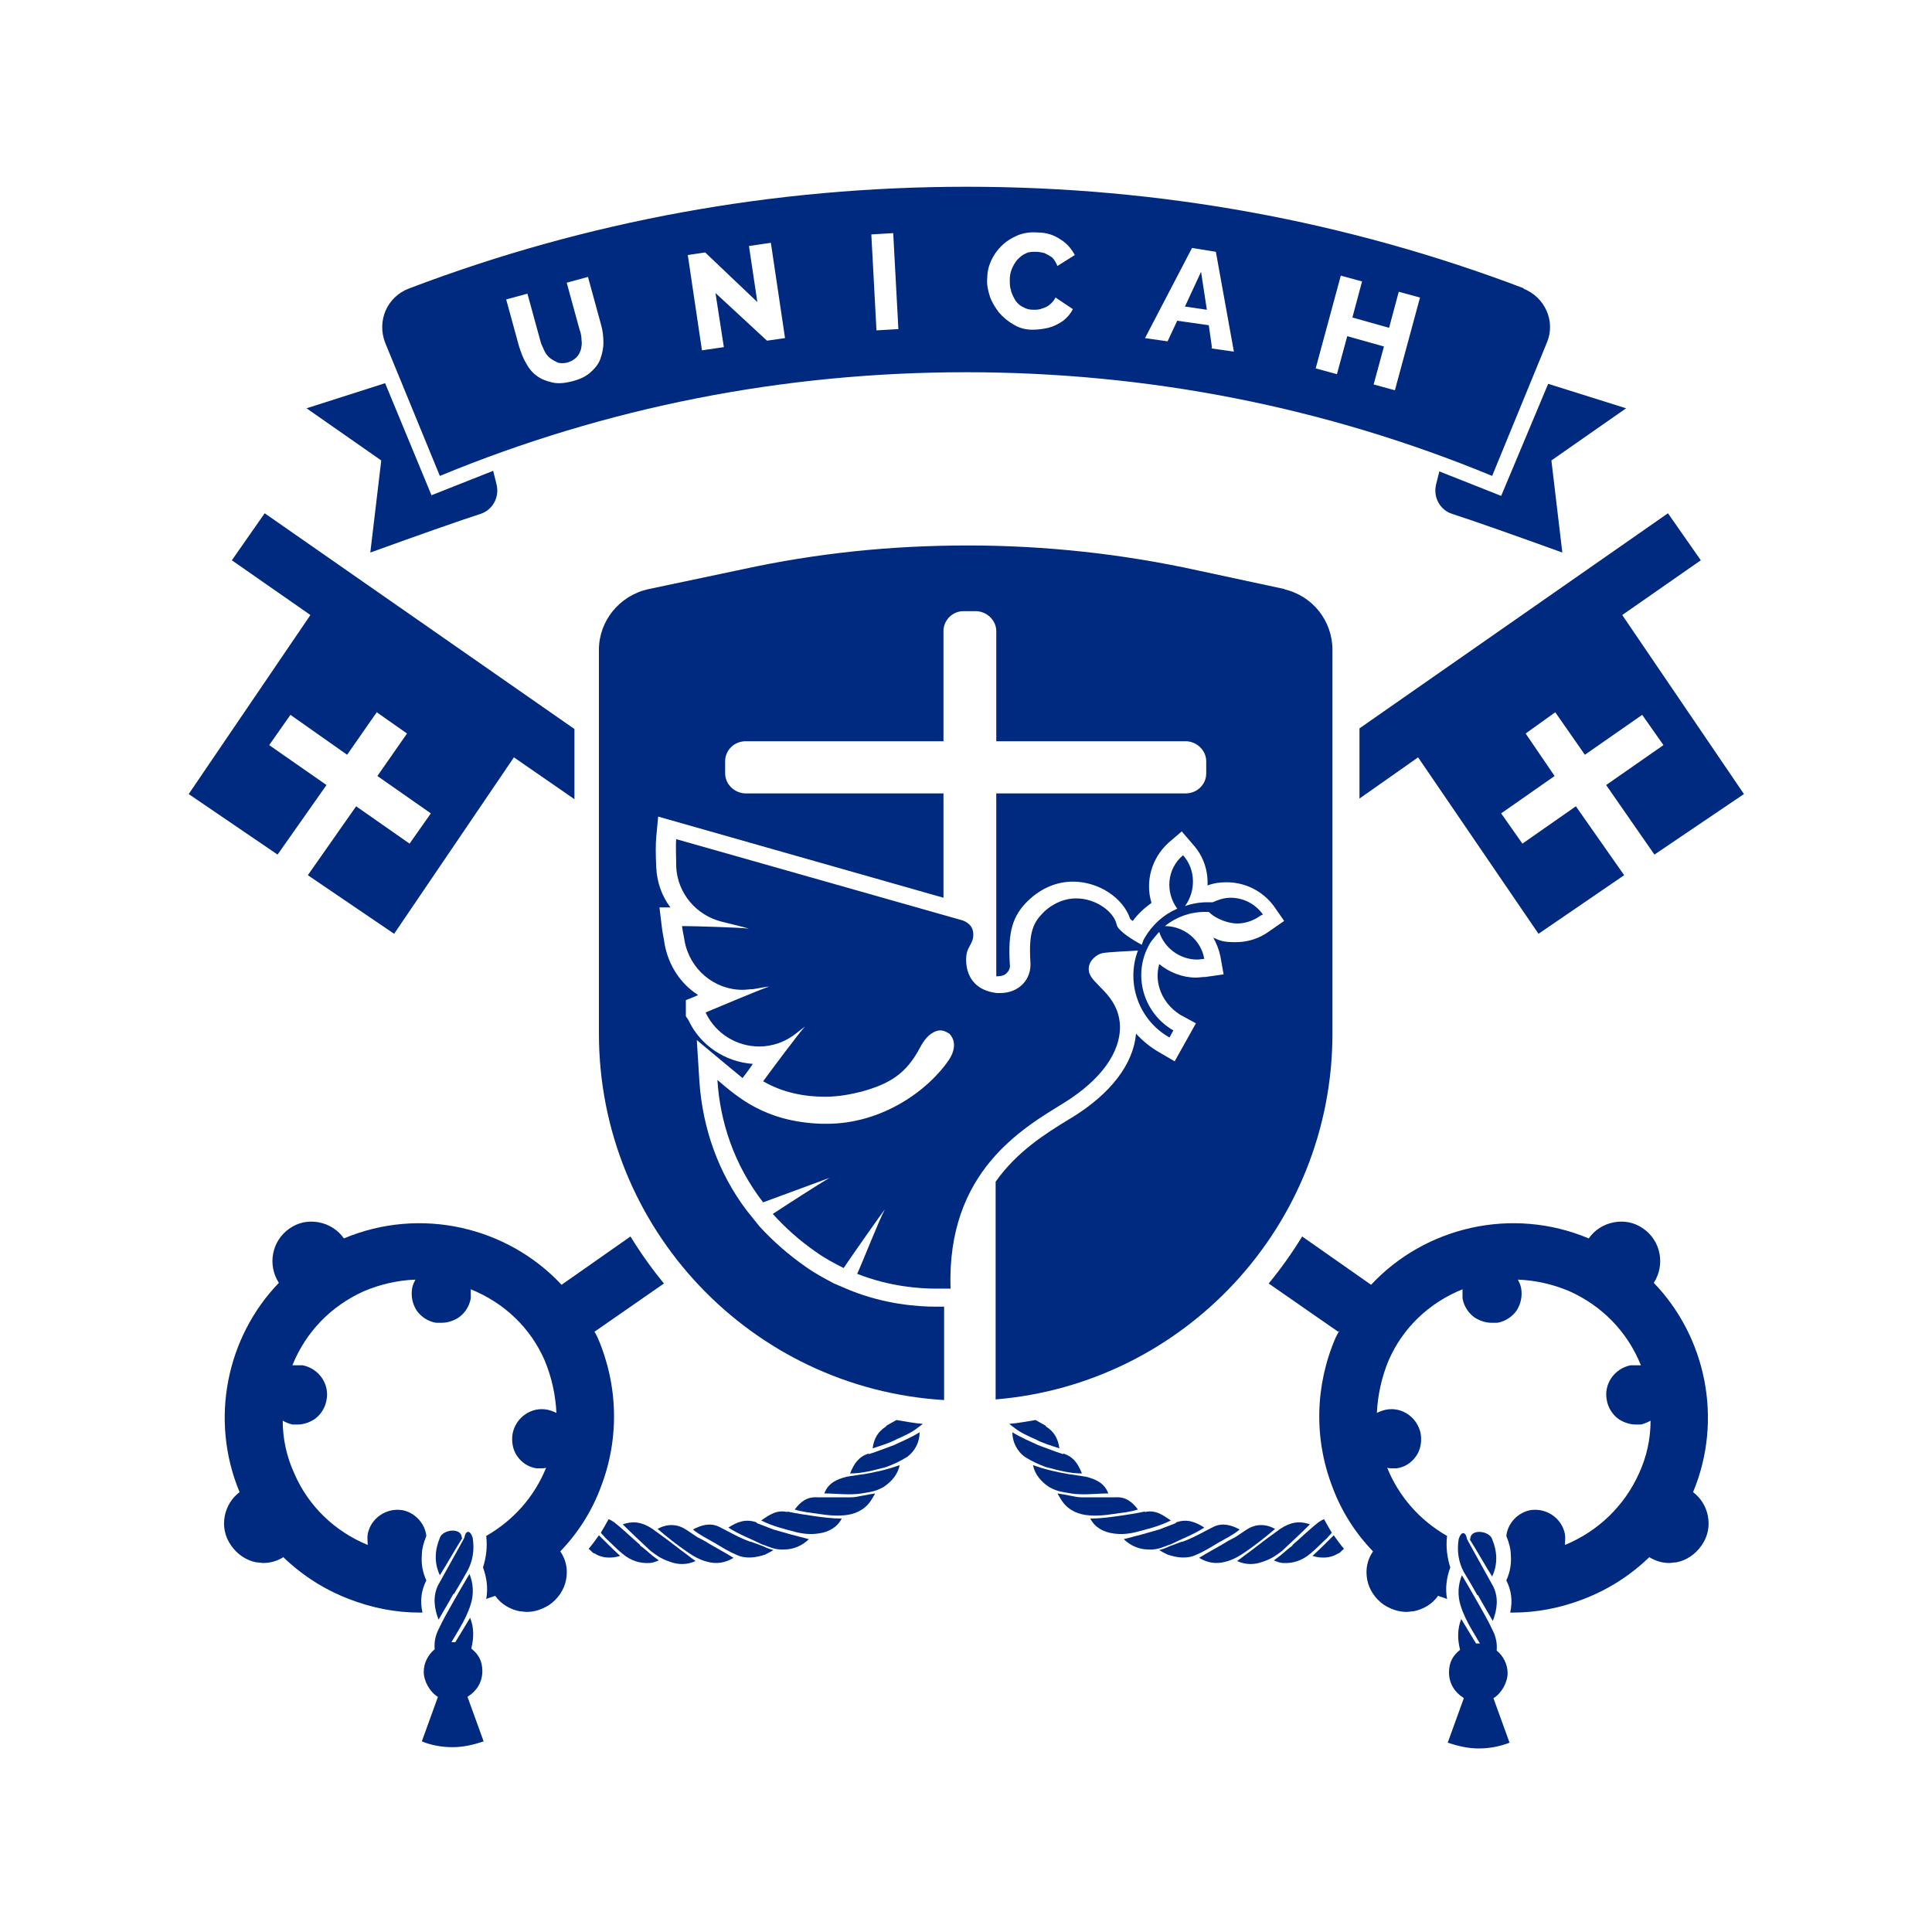 <svg xmlns="http://www.w3.org/2000/svg" viewBox="0 0 300 300" width="300" height="300"><style>.a{fill:#002a80}</style><path class="a" d="m211.1 124l9.1-6.4 18.7 27.4 13.3-9.1-7.5-10.7-8.3 5.8-3.3-4.7 8.3-5.8-4.5-6.6 4.6-3.3 4.6 6.6 8.9-6.2 3.3 4.7-8.9 6.2 7.5 10.8 13.9-9.4-18.9-27.8 12.2-8.5-5.1-7.3-47.9 33.4v10.9z"></path><path class="a" d="m43.1 132.7l7.6-10.8-8.9-6.2 3.3-4.7 8.8 6.2 4.6-6.6 4.7 3.3-4.6 6.6 8.3 5.8-3.3 4.7-8.3-5.8-7.5 10.7 13.4 9.1 18.6-27.4 9.4 6.5v-10.9l-48.1-33.5-5.1 7.3 12.2 8.5-18.9 27.8 13.8 9.4z"></path><path class="a" d="m92.3 206.8l10.8-7.5c-1.9-2.3-3.6-4.7-5.2-7.3l-10.7 7.5c-8.4-9-21.9-12.2-33.8-7.2-0.9-1.3-2.3-2.2-3.9-2.5-1.6-0.3-3.2 0-4.6 1-2.7 1.9-3.4 5.6-1.6 8.4-8.1 8.4-10.8 21.2-6.1 32.5-1.2 0.9-2 2.2-2.3 3.7-0.3 1.6 0 3.2 1 4.6 0.9 1.3 2.3 2.3 3.9 2.6 0.4 0 0.7 0.1 1.1 0.1 1.1 0 2.1-0.3 3.1-0.9 2.9 2.8 6.3 5 10.2 6.5 3.6 1.4 7.3 2.1 10.9 2.1 3.6 0 0.3 0 0.5 0-0.4-1.8-0.2-3.4 0.6-5-0.6-1.3-0.8-2.6-0.7-3.9 0-1 0.3-2 0.7-3-0.2-1.9-1.7-3.6-3.7-4-2.5-0.4-4.9 1.2-5.4 3.7-0.1 0.6 0 1.2 0 1.7-5.1-2.1-9.2-6-11.4-11.1-1.2-2.6-1.8-5.4-1.8-8.2q0.7 0.4 1.5 0.6c0.3 0 0.6 0 0.8 0 0.9 0 1.8-0.3 2.6-0.8 1-0.7 1.7-1.8 1.9-3 0.5-2.5-1.2-4.9-3.7-5.4-0.5 0-1.1 0-1.6 0 2.1-5.2 6-9.2 11.1-11.5 2.6-1.1 5.3-1.7 8-1.8-0.2 0.4-0.4 0.8-0.5 1.3-0.2 1.2 0 2.4 0.7 3.5 0.7 1 1.8 1.7 3 1.9q0.4 0 0.9 0c0.9 0 1.8-0.3 2.6-0.8 1-0.7 1.7-1.8 1.9-3 0-0.5 0-0.9 0-1.4 5.2 2.1 9.3 6 11.5 11.1q1.6 3.9 1.8 8.1c-0.4-0.2-0.9-0.4-1.4-0.5-2.5-0.5-4.9 1.2-5.4 3.7-0.2 1.2 0 2.5 0.7 3.5 0.7 1 1.7 1.7 3 1.9 0.3 0 0.6 0 0.8 0 0.2 0 0.5 0 0.7-0.1-1.8 4.5-5.1 8.2-9.3 10.6 0.2 1.7 0 3.3-0.5 4.9 0.6 1.6 0.8 3.3 0.5 4.9 0.4-0.2 0.9-0.3 1.4-0.5 0.9 1.3 2.3 2.1 3.8 2.4 0.4 0 0.7 0.1 1.1 0.1 1.2 0 2.4-0.4 3.5-1.1 1.3-0.9 2.3-2.3 2.6-3.9 0.3-1.6 0-3.1-0.9-4.4 2.7-2.8 4.9-6.2 6.3-10 2.9-7.5 2.7-15.8-0.5-23.2-0.2-0.4-0.4-0.8-0.6-1.1"></path><path class="a" d="m223.5 73.2l-0.5 2c-0.5 2 0.6 4 2.5 4.6 3.7 1.2 9.9 3.4 17.1 6l-1.7-14.3 11.6-8.1-12.1-3.8-7.3 17.4z"></path><path class="a" d="m76.6 73.2l0.5 2c0.5 2-0.6 4-2.5 4.6-3.7 1.2-9.9 3.4-17.1 6l1.7-14.3-11.6-8.1 12.2-3.9 7.2 17.4 9.6-3.8z"></path><path class="a" d="m184 47.6l3.4 0.5-0.9-5.9-2.5 5.4z"></path><path class="a" d="m236.7 44.8c-27.6-10.5-56.7-15.8-86.6-15.8-29.9 0-59 5.3-86.6 15.8-3.4 1.3-5 5-3.7 8.4l8.5 20.7c25.9-10.7 53.4-16.1 81.7-16.1 28.3 0 55.8 5.4 81.7 16.1l8.5-20.7c1.4-3.3-0.3-7.1-3.7-8.4m-143.3 11c-0.3 0.8-0.9 1.5-1.6 2.1-0.7 0.6-1.6 1-2.7 1.3-1.2 0.3-2.2 0.4-3.1 0.2-0.9-0.2-1.7-0.5-2.4-1-0.7-0.5-1.3-1.2-1.7-2-0.5-0.8-0.8-1.7-1.1-2.6l-2-7.3 3.3-0.9 2 7.3c0.1 0.5 0.4 1 0.6 1.5q0.3 0.7 0.9 1.2c0.4 0.3 0.8 0.5 1.2 0.7q0.6 0.2 1.5 0c0.6-0.2 1-0.4 1.4-0.8 0.4-0.4 0.5-0.7 0.7-1.2 0.1-0.5 0.2-1 0.1-1.5 0-0.5-0.1-1.1-0.3-1.6l-2-7.3 3.3-0.9 2 7.3c0.3 1 0.4 2 0.4 2.9 0 0.9-0.2 1.8-0.5 2.6zm25.9-2.9l-8-7.4 1.3 8.4-3.4 0.5-2.2-14.8 2.7-0.4 8.1 7.7-1.3-8.7 3.4-0.5 2.2 14.8zm17-1.6l-0.8-14.9 3.4-0.2 0.8 14.9zm20.9-6.1c0.2 0.6 0.4 1 0.7 1.5 0.3 0.4 0.7 0.8 1.2 1 0.5 0.3 1 0.4 1.6 0.4 0.4 0 0.9 0 1.3-0.2 0.4-0.1 0.9-0.3 1.2-0.6 0.4-0.3 0.7-0.7 0.9-1.1l2.7 1.8q-0.5 1-1.5 1.8c-0.7 0.5-1.5 0.9-2.3 1.1-0.9 0.2-1.7 0.3-2.5 0.3-1.1 0-2.1-0.3-2.9-0.8-0.9-0.5-1.6-1.1-2.3-1.9-0.6-0.8-1.1-1.6-1.4-2.5-0.3-0.9-0.5-1.9-0.4-2.8q0-1.4 0.6-2.7c0.4-0.9 0.9-1.6 1.6-2.3 0.7-0.7 1.5-1.2 2.4-1.6 0.9-0.4 2-0.6 3.2-0.5 1.4 0 2.6 0.4 3.6 1.1 1 0.6 1.7 1.5 2.2 2.4l-2.7 1.7c-0.2-0.5-0.5-1-0.8-1.3-0.4-0.3-0.8-0.5-1.2-0.7-0.4-0.1-0.9-0.2-1.3-0.2-0.7 0-1.2 0-1.7 0.3-0.5 0.2-0.9 0.6-1.3 1-0.3 0.4-0.6 0.9-0.8 1.4-0.2 0.5-0.3 1.1-0.3 1.6 0 0.6 0 1.2 0.2 1.7m31.2 8.9l-0.5-3.5-4.9-0.7-1.5 3.2-3.5-0.5 7.3-14 3.7 0.6 2.8 15.5-3.5-0.5zm28.4 6.6l-3.3-0.9 1.6-5.9-5.7-1.6-1.6 5.9-3.3-0.9 3.9-14.4 3.3 0.9-1.5 5.6 5.7 1.6 1.5-5.6 3.3 0.9z"></path><path class="a" d="m199.6 91.5l-13.5-2.9c-11.8-2.6-23.8-3.9-35.8-3.9-12 0-23.5 1.2-35 3.7l-14.7 3.1c-4.4 1-7.6 4.9-7.6 9.4v59.6c0 30.3 23.7 55.1 53.6 56.9v-14.5q-0.4 0-1.2 0c-3.1 0-8-0.4-13.3-2.5l-2.6-1.1c-1.5-0.8-3-1.6-4.4-2.6q-4-2.8-7.2-6.3l-2-2.5c-4.3-5.7-6.8-12.6-7.3-20l-0.4-6.4 5.4 4.5c0.5 0.4 1.1 0.9 1.7 1.4 0 0 1.3-1.7 1.6-2.2-4.3-0.3-8.2-2.9-10-6.8l-0.4-0.6v-0.6-1.9c0 0 1.8-0.7 1.9-0.8-2.7-1.7-4.6-4.6-5.2-7.9-0.1-0.8-0.3-1.6-0.4-2.4l-0.4-3.3h1.7c-1.3-1.7-2.1-3.9-2.2-6.2-0.1-2.1-0.1-3.6 0-4.7l0.3-3.2 44.3 12.6v-16.2h-30.7c-1.7 0-3.2-1.4-3.2-3.1v-1.9c0-1.7 1.4-3.1 3.2-3.1h30.7v-17.1c0-1.7 1.4-3.1 3.1-3.1h1.9c1.7 0 3.2 1.4 3.2 3.1v17.1h29.4c1.7 0 3.2 1.4 3.2 3.1v1.9c0 1.7-1.4 3.1-3.2 3.1h-29.4v28.4c0.9 0 1.4-0.2 1.7-0.6 0.3-0.3 0.5-0.8 0.4-1.3-0.3-5 0.4-7.5 2.9-9.9 2-1.9 4.4-2.9 6.9-2.9 4 0 7.8 2.5 8.9 5.8 0 0 0.2 0.2 0.4 0.3 0.8-1.1 1.8-2 2.9-2.8-1-3.3 0-6.9 2.6-9.3l2.1-1.8 1.8 2.1c1.6 1.8 2.3 4 2.2 6.3 1-0.4 2-0.5 3-0.5 2.9 0 5.6 1.4 7.3 3.7l1.6 2.3-2.3 1.6c-1.5 1.1-3.3 1.7-5.2 1.7-1.9 0-2.4-0.2-3.5-0.7 0.5 0.9 0.9 1.9 1.1 2.9l0.5 2.8-2.8 0.4c-0.5 0-1 0.1-1.5 0.1-2.1 0-4.1-0.8-5.7-2.1q-0.5 1.8 0 3.6c0.5 1.8 1.7 3.3 3.3 4.3l2.4 1.3-3.3 5.9-2.4-1.4c-1.4-0.8-2.6-1.8-3.6-2.9-0.4 4.7-3.9 9.3-9.9 13l-0.5 0.3c-3.6 2.2-8.1 5-11.4 9.7v33.8c29.2-2.4 52.3-26.9 52.3-56.8v-59.6c0-4.5-3.1-8.4-7.5-9.4"></path><path class="a" d="m195.7 142.2c-1.1 0.8-2.4 1.2-3.6 1.2-1.2 0-3.2-0.6-4.4-1.8q-0.3 0-0.6 0c-2.3 0-4.5 0.8-6.2 2.2 2.9 0 5.6 2.1 6.1 5.1-0.4 0-0.7 0.1-1.1 0.1-2.7 0-5.1-1.8-5.9-4.3-0.5 0.6-1.1 1.2-1.5 1.9-2.7 4.7-1 10.7 3.7 13.4l-0.6 1.1c-4.8-2.7-6.8-8.5-4.9-13.5-1.3 0.1-4.4 0.2-5.5 0.4-0.5 0.1-1 0.4-1.4 0.8-0.4 0.4-0.9 1.1-0.7 2.1 0.4 2 4.5 3.5 4.8 8.2 0.2 4.3-3 8.6-8.6 12.1-6.5 4-18.3 10.7-17.7 28.9 0 0-0.8 0-2.2 0-2.6 0-7.2-0.3-12.3-2.3 0.8-1.7 3.5-8.6 4.3-10-0.5 0.6-5.4 7.6-6.4 9.1-1.4-0.7-2.9-1.5-4.3-2.5-2.6-1.8-4.8-3.8-6.7-5.9 1.5-1 7.4-4.8 8.8-5.6-0.8 0.3-8.7 3.2-10.3 3.8-4.5-5.8-6.7-12.5-7.1-19 3.1 2.6 7.3 6.5 16.2 6.8 0.2 0 0.5 0 0.8 0 8.5 0 15.7-5.1 19-10 1.5-2.4 0.3-3.7 0-4-0.2-0.1-0.7-0.5-1.4-0.5-0.7 0-2 0.5-3.1 2.6-2.2 4.2-4.8 5.7-9.1 6.9-1.6 0.4-3.5 0.8-5.7 0.8-3.1 0-6.5-0.6-9.6-2.4 1.1-1.5 5.4-7.3 6.5-8.5 0 0-0.5 0.4-1.3 1-1.7 1.4-3.8 2.1-5.8 2.1-3.4 0-6.7-1.9-8.3-5.2 0 0 0 0 0-0.1 1.7-0.7 8.3-3.5 9.8-4-0.3 0-1.3 0.2-2.5 0.4-0.5 0-1.1 0.1-1.6 0.1-4.4 0-8.2-3.2-9-7.6-0.1-0.7-0.3-1.5-0.4-2.3 1.8 0 8.8 0.2 10.4 0.4-0.3-0.1-2.2-0.6-4.3-1.1-3.9-1-6.8-4.4-7-8.5 0-1.7-0.1-3.2 0-4.3l44.4 12.6c0 0 1.5 0.4 1.7 1.8 0.2 1.4-0.5 1.9-0.9 3-0.4 1.2-0.6 5.9 4.6 6.5 0.2 0 0.4 0 0.5 0 2.9 0 4.9-2.1 4.7-4.8-0.3-4.8 0.5-6.2 2.1-7.8 1.6-1.5 3.4-2.1 5-2.1 3.1 0 5.9 2.1 6.3 4.1 0.2 1 2.9 2.6 3.9 3.1 0.1-0.3 0.2-0.7 0.4-1 1.2-2.1 3-3.7 5.1-4.6-1.9-2.6-1.6-6.2 0.9-8.3 2 2.2 2 5.6 0.3 7.9 1.1-0.4 2.3-0.6 3.5-0.6 1.2 0 0.5 0 0.8 0 0.9-0.4 1.8-0.7 2.8-0.7 1.9 0 3.8 0.9 5 2.6"></path><path class="a" d="m214.9 233.8c-0.4 0.2-0.7 0.4-1.2 0.7q0.9 0.3 1.5 0.6c-0.1-0.4-0.3-0.9-0.4-1.3"></path><path class="a" d="m207.8 206.8l-10.8-7.5c1.9-2.3 3.6-4.7 5.2-7.3l10.7 7.5c8.4-9 21.9-12.2 33.8-7.2 0.9-1.3 2.3-2.2 3.9-2.5 1.6-0.3 3.2 0 4.6 1 2.7 1.9 3.4 5.6 1.6 8.4 8.1 8.4 10.8 21.2 6.1 32.5 1.2 0.9 2 2.2 2.3 3.7 0.3 1.6 0 3.2-1 4.6-0.9 1.3-2.3 2.3-3.9 2.6-0.4 0-0.7 0.1-1.1 0.1-1.1 0-2.1-0.3-3.1-0.9-2.9 2.8-6.3 5-10.2 6.5-3.6 1.4-7.3 2.1-10.9 2.1-3.6 0-0.3 0-0.5 0 0.4-1.8 0.2-3.4-0.6-5 0.6-1.3 0.8-2.6 0.7-3.9 0-1-0.3-2-0.7-3 0.2-1.9 1.7-3.6 3.7-4 2.5-0.4 4.9 1.2 5.4 3.7 0.1 0.6 0 1.2 0 1.7 5.1-2.1 9.2-6 11.5-11.1 1.2-2.6 1.8-5.4 1.8-8.2q-0.7 0.4-1.5 0.6c-0.3 0-0.6 0-0.8 0-0.9 0-1.8-0.3-2.6-0.8-1-0.7-1.7-1.8-1.9-3-0.5-2.5 1.2-4.9 3.7-5.4 0.5 0 1.1 0 1.6 0-2.1-5.2-6-9.2-11.1-11.5-2.6-1.1-5.3-1.7-8-1.8 0.2 0.4 0.4 0.8 0.5 1.3 0.2 1.2 0 2.4-0.7 3.5-0.7 1-1.8 1.7-3 1.9q-0.5 0-0.9 0c-0.9 0-1.8-0.3-2.6-0.8-1-0.7-1.7-1.8-1.9-3 0-0.5 0-0.9 0-1.4-5.2 2.1-9.3 6-11.5 11.1q-1.6 3.9-1.8 8.1c0.4-0.2 0.9-0.4 1.4-0.5 2.5-0.5 4.9 1.2 5.4 3.7 0.2 1.2 0 2.5-0.7 3.5-0.7 1-1.7 1.7-3 1.9-0.3 0-0.6 0-0.8 0-0.2 0-0.5 0-0.7-0.1 1.8 4.5 5.1 8.2 9.3 10.6-0.2 1.7 0 3.3 0.5 4.9-0.6 1.6-0.8 3.3-0.5 4.9-0.4-0.2-0.9-0.3-1.4-0.5-0.9 1.3-2.3 2.1-3.8 2.4-0.4 0-0.7 0.1-1.1 0.1-1.2 0-2.4-0.4-3.5-1.1-1.3-0.9-2.3-2.3-2.6-3.9-0.3-1.6 0-3.1 0.9-4.4-2.7-2.8-4.9-6.2-6.3-10-2.9-7.5-2.7-15.8 0.5-23.2 0.2-0.4 0.4-0.8 0.6-1.1"></path><path class="a" d="m137.6 221.5c-1.3 0.8-1.9 1.9-2.1 3.4 1.2-0.4 2.6-0.8 3.7-1.4 1.1-0.5 2.3-1 3.3-1.8 0.3-0.2 0.5-0.4 0.8-0.6-1.4-0.1-2.8-0.4-4.1-0.6-0.5 0.3-1.1 0.6-1.6 0.9"></path><path class="a" d="m131.5 229.3c-1.6 0.4-2.9 1-3.5 2.6 1.8 0 3.9 0.3 5.8 0 1-0.2 2-0.2 3.4-1 1.2-0.8 2.2-1.9 2.5-3.4-1.9 0.7-3.8 1.1-5.5 1.4-0.9 0.1-1.9 0.3-2.7 0.4z"></path><path class="a" d="m134.9 225.7c-1.6 0.5-2.3 1.6-2.9 3.1 1.9 0 3.7-0.5 5.6-1 1.1-0.4 2.2-0.9 3.3-1.6 1.2-0.9 1.9-2.3 1.9-3.8-1.3 0.8-2.7 1.4-4 2-1.4 0.5-2.6 1-3.9 1.4"></path><path class="a" d="m132.1 232.5c-1.9 0-3.5 0-5.2 0-1.6-0.1-2.6 0.7-3.5 1.9 1.3 0.4 2.5 0.5 3.9 0.7 1.2 0.2 2.5 0.3 3.7 0.2 1.5-0.1 3.1-0.7 4.1-2.1 0.3-0.4 0.5-0.8 0.8-1.3-0.7 0.1-1.2 0.2-1.7 0.3-0.7 0.1-1.3 0.3-2 0.3"></path><path class="a" d="m117.5 236.4c-1.7-0.6-3-0.1-4.4 0.8 1.7 1.1 3.4 1.7 5.2 2.6 1 0.3 1.9 0.9 3.5 0.8 1.4 0 2.8-0.6 3.8-1.6-2-0.5-3.8-1-5.5-1.5-0.8-0.3-1.8-0.7-2.6-1"></path><path class="a" d="m122.3 234.8c-1.7-0.4-2.8 0.4-4.1 1.3 1.8 0.9 3.5 1.3 5.4 1.8 1.2 0.3 2.4 0.4 3.6 0.2 1.4-0.2 2.8-0.9 3.5-2.3-1.5 0-3-0.2-4.4-0.4-1.4-0.2-2.7-0.4-4.1-0.7"></path><path class="a" d="m116.5 239.4c-1.7-0.6-3.2-1.5-4.8-2.3-1.4-0.7-2.8-0.3-4.1 0.4 1.1 0.9 2.2 1.4 3.4 2.1 1 0.6 2.1 1.3 3.3 1.8 1.4 0.7 3 0.5 4.5 0 0.4-0.2 0.8-0.4 1.3-0.7-0.7-0.2-1.2-0.4-1.6-0.6-0.6-0.2-1.3-0.5-1.9-0.7"></path><path class="a" d="m101.3 237.4c-1.5-1-2.9-1.3-4.6-0.7 1.4 1.4 2.8 2.7 4.3 4.1 0.8 0.6 1.5 1.2 3 1.7 1.3 0.5 2.7 0.5 4-0.1-1.6-1.2-3.1-2.3-4.5-3.4-0.7-0.5-1.5-1.1-2.2-1.6z"></path><path class="a" d="m108.3 238.7q-0.9-0.6-1.8-1.2c-1.4-0.9-2.9-0.9-4.4-0.1 1.4 1.2 2.9 2.4 4.5 3.5 1 0.7 2 1.3 3.2 1.6 1.4 0.4 2.8 0.2 4.1-0.6-1.3-0.8-2.6-1.5-3.8-2.2-0.6-0.4-1.2-0.7-1.8-1z"></path><path class="a" d="m99.4 239.9c-1.4-1.2-2.6-2.4-4-3.5-0.3-0.2-0.6-0.4-0.9-0.5q-0.6 1.1-1.2 2.1c0.2 0.3 0.5 0.5 0.7 0.8 0.9 0.8 1.7 1.7 2.7 2.5 1.2 1 2.6 1.5 4.2 1.4 0.4 0 0.9-0.2 1.4-0.4-0.5-0.4-1-0.7-1.3-1-0.5-0.4-1-0.9-1.6-1.3"></path><path class="a" d="m92.3 241.2c1.2 0.8 2.7 0.8 4 0.4-1.1-1-2.1-2-3.1-3 0 0-0.1-0.1-0.2-0.2-0.5 0.7-1 1.4-1.6 2.1 0.3 0.2 0.5 0.5 0.8 0.7"></path><path class="a" d="m70.5 247.5q1.1-1.8 2.1-3.6c0.8-1.5 1.1-3.2 0.8-5.1-0.4-1.3-1.1-1.2-1.3 0-0.4 0.7-0.7 1.3-1.1 2q-1.5 2.7-3 5.4c-0.8 1.7-0.6 3.5 0.1 5.3 0.8-1.4 1.6-2.7 2.3-4"></path><path class="a" d="m71.7 238.8c0-1.7-3-1.3-3.4 0-0.8 1.9-0.9 3.9 0 5.8 1.2-1.9 2.3-3.9 3.5-5.8"></path><path class="a" d="m72.7 263.4c1.3-0.8 2.2-2.2 2.2-3.9 0-1.7-0.7-2.7-1.7-3.5 0 0 0 0 0-0.1 0.4-1.6 0.4-3.2-0.2-4.7-0.8 1.3-1.5 2.5-2.3 3.8-0.1 0-0.2 0-0.4 0-0.2 0-0.1 0-0.2 0 0.4-0.7 0.9-1.5 1.3-2.2 0.7-1.2 1.3-2.4 1.7-3.7 0.5-1.6 0.4-3.2-0.2-4.7-0.9 1.5-1.7 2.9-2.5 4.3-0.8 1.4-1.6 2.8-2.3 4.3-0.5 1-0.7 2-0.6 3.1-1 0.8-1.7 2.1-1.7 3.5 0 1.4 0.9 3.1 2.2 3.9l-2.5 6.9q2.2 0.9 4.8 0.9c1.7 0 3.3-0.4 4.8-0.9l-2.5-6.9z"></path><path class="a" d="m162.4 221.5c1.3 0.8 1.9 1.9 2.1 3.4-1.2-0.4-2.6-0.8-3.7-1.4-1.1-0.5-2.3-1-3.3-1.8-0.3-0.2-0.5-0.4-0.8-0.6 1.4-0.1 2.8-0.4 4.1-0.6 0.5 0.3 1.1 0.6 1.6 0.9"></path><path class="a" d="m168.6 229.3c1.6 0.4 2.9 1 3.5 2.6-1.8 0-3.9 0.3-5.8 0-1-0.2-2-0.2-3.4-1-1.2-0.8-2.2-1.9-2.5-3.4 1.9 0.7 3.8 1.1 5.5 1.4 0.9 0.1 1.9 0.3 2.7 0.4z"></path><path class="a" d="m165.1 225.7c1.6 0.5 2.3 1.6 2.9 3.1-1.9 0-3.7-0.5-5.6-1-1.1-0.4-2.2-0.9-3.3-1.6-1.2-0.9-1.9-2.3-1.9-3.8 1.3 0.8 2.7 1.4 4 2 1.4 0.5 2.6 1 3.9 1.4"></path><path class="a" d="m168 232.5c1.9 0 3.5 0 5.2 0 1.6-0.1 2.6 0.7 3.5 1.9-1.3 0.4-2.5 0.5-3.9 0.7-1.2 0.2-2.5 0.3-3.7 0.2-1.5-0.1-3.1-0.7-4.1-2.1-0.3-0.4-0.5-0.8-0.8-1.3 0.7 0.1 1.2 0.2 1.7 0.3 0.7 0.1 1.3 0.3 2 0.3"></path><path class="a" d="m182.6 236.4c1.7-0.6 3-0.1 4.4 0.8-1.7 1.1-3.4 1.7-5.2 2.6-1 0.3-1.9 0.9-3.5 0.8-1.4 0-2.8-0.6-3.8-1.6 2-0.5 3.8-1 5.5-1.5 0.8-0.3 1.8-0.7 2.6-1"></path><path class="a" d="m177.7 234.8c1.7-0.4 2.8 0.4 4.1 1.3-1.8 0.9-3.5 1.3-5.4 1.8-1.2 0.3-2.4 0.4-3.6 0.2-1.4-0.2-2.8-0.9-3.5-2.3 1.5 0 3-0.2 4.4-0.4 1.4-0.2 2.7-0.4 4.1-0.7"></path><path class="a" d="m183.6 239.4c1.7-0.6 3.2-1.5 4.8-2.3 1.4-0.7 2.8-0.3 4.1 0.4-1.1 0.9-2.2 1.4-3.4 2.1-1 0.6-2.1 1.3-3.3 1.8-1.4 0.7-3 0.5-4.5 0-0.4-0.2-0.8-0.4-1.3-0.7 0.7-0.2 1.2-0.4 1.6-0.6 0.6-0.2 1.3-0.5 1.9-0.7"></path><path class="a" d="m198.8 237.4c1.5-1 2.9-1.3 4.6-0.7-1.4 1.4-2.8 2.7-4.3 4.1-0.8 0.6-1.5 1.2-3 1.7-1.3 0.5-2.7 0.5-4-0.1 1.6-1.2 3.1-2.3 4.5-3.4 0.7-0.5 1.5-1.1 2.2-1.6z"></path><path class="a" d="m191.8 238.7q0.9-0.6 1.8-1.2c1.4-0.9 2.9-0.9 4.4-0.1-1.4 1.2-2.9 2.4-4.5 3.5-1 0.7-2 1.3-3.2 1.6-1.4 0.4-2.8 0.2-4.1-0.6 1.3-0.8 2.6-1.5 3.8-2.2 0.6-0.4 1.2-0.7 1.8-1z"></path><path class="a" d="m200.7 239.9c1.4-1.2 2.6-2.4 4-3.5 0.3-0.2 0.6-0.4 0.9-0.5q0.6 1.1 1.2 2.1c-0.2 0.3-0.5 0.5-0.7 0.8-0.9 0.8-1.7 1.7-2.7 2.5-1.2 1-2.6 1.5-4.2 1.4-0.4 0-0.9-0.2-1.4-0.4 0.5-0.4 1-0.7 1.3-1 0.5-0.4 1-0.9 1.6-1.3"></path><path class="a" d="m207.8 241.2c-1.2 0.8-2.7 0.8-4 0.4 1.1-1 2.1-2 3.1-3 0 0 0.1-0.1 0.2-0.2 0.5 0.7 1 1.4 1.6 2.1-0.3 0.2-0.5 0.5-0.8 0.7"></path><path class="a" d="m229.4 247.7q-1-1.8-2.1-3.6c-0.8-1.5-1.1-3.2-0.8-5.1 0.4-1.3 1.1-1.2 1.3 0 0.4 0.7 0.7 1.3 1.1 2q1.5 2.7 3 5.4c0.8 1.7 0.6 3.5-0.1 5.3-0.8-1.4-1.6-2.7-2.3-4"></path><path class="a" d="m228.3 239c0-1.7 3-1.3 3.4 0 0.8 1.9 0.9 3.9 0 5.8-1.2-1.9-2.3-3.9-3.5-5.8"></path><path class="a" d="m227.2 263.6c-1.3-0.8-2.2-2.2-2.2-3.9 0-1.7 0.7-2.7 1.7-3.5 0 0 0 0 0-0.1-0.4-1.6-0.4-3.2 0.2-4.7 0.8 1.3 1.5 2.5 2.3 3.8 0.1 0 0.2 0 0.4 0 0.2 0 0.1 0 0.2 0-0.4-0.7-0.9-1.5-1.3-2.2-0.7-1.2-1.3-2.4-1.7-3.7-0.5-1.6-0.4-3.2 0.2-4.7 0.9 1.5 1.7 2.9 2.5 4.3 0.8 1.4 1.6 2.8 2.3 4.3 0.5 1 0.7 2 0.6 3.1 1 0.8 1.7 2.1 1.7 3.5 0 1.4-0.9 3.1-2.2 3.9l2.5 6.9q-2.3 0.9-4.8 0.9c-1.7 0-3.3-0.4-4.8-0.9l2.5-6.9z"></path></svg>